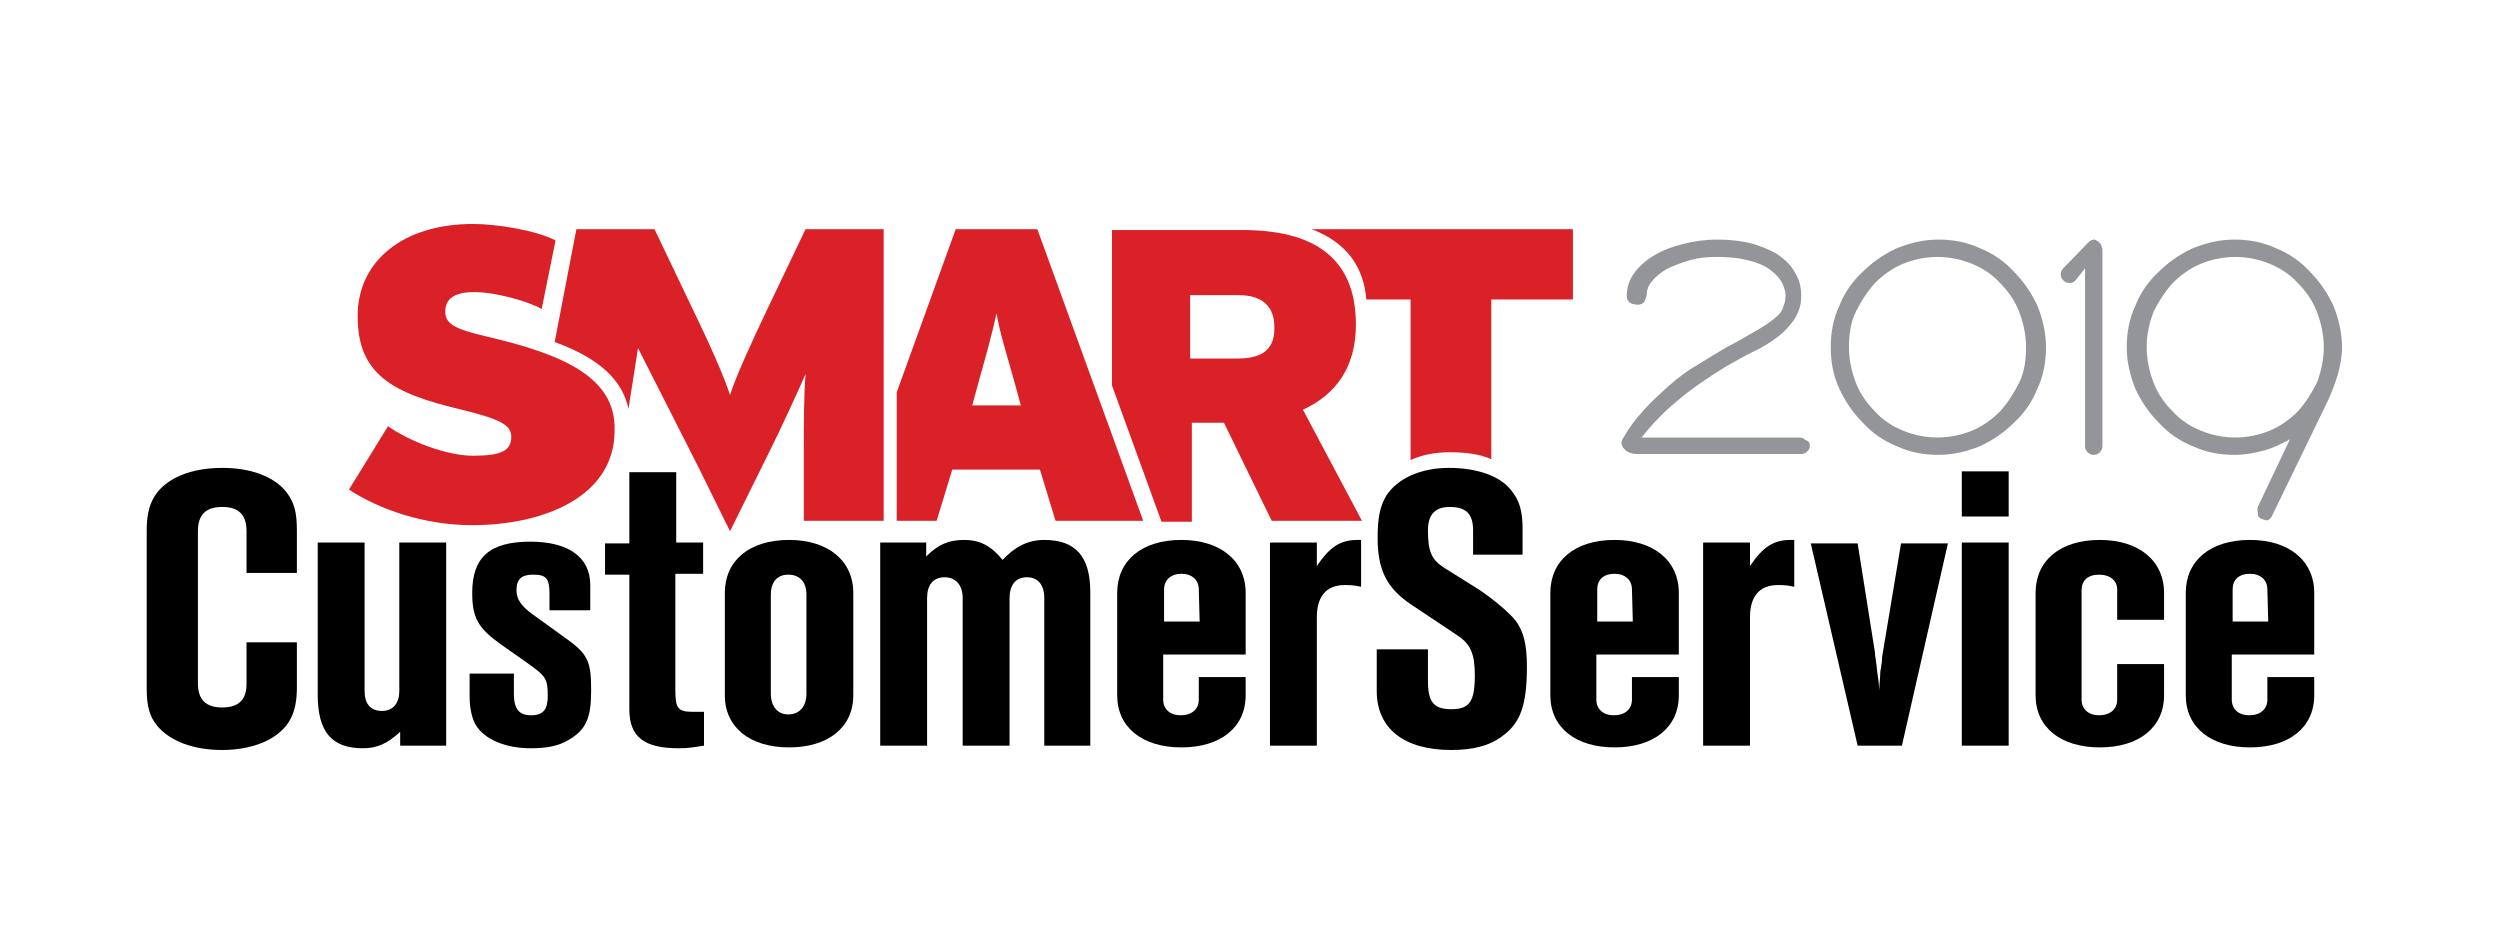 <?xml version="1.0" encoding="utf-8"?>
<!-- Generator: Adobe Illustrator 19.1.0, SVG Export Plug-In . SVG Version: 6.00 Build 0)  -->
<svg version="1.1" id="Layer_1" xmlns="http://www.w3.org/2000/svg" xmlns:xlink="http://www.w3.org/1999/xlink" x="0px" y="0px"
	 viewBox="0 0 288 108" style="enable-background:new 0 0 288 108;" xml:space="preserve">
<style type="text/css">
	.st0{fill:#939598;}
	.st1{fill:#DA2128;}
</style>
<g>
	<path class="st0" d="M208.5,51.3c0,0.3-0.1,0.5-0.3,0.7c-0.2,0.2-0.4,0.3-0.7,0.3h-18.9c-0.6,0-1.2-0.2-1.5-0.6
		c-0.4-0.4-0.4-0.9,0-1.4c0.6-1.1,1.4-2.1,2.3-3.1c0.9-1,1.9-1.9,2.9-2.8c1-0.9,2.1-1.7,3.3-2.4c1.1-0.7,2.3-1.4,3.3-2
		c1.4-0.7,2.5-1.4,3.4-1.9c0.9-0.5,1.6-1,2.1-1.4c0.5-0.4,0.9-0.8,1-1.3c0.2-0.4,0.3-0.9,0.3-1.4c0-0.3-0.1-0.7-0.3-1.2
		c-0.2-0.5-0.6-1-1.2-1.5c-0.6-0.5-1.3-0.9-2.4-1.2c-1-0.3-2.3-0.5-4-0.5c-1.2,0-2.2,0.1-3.2,0.4c-1,0.3-1.8,0.6-2.6,1
		c-0.7,0.4-1.3,0.9-1.7,1.4c-0.4,0.5-0.6,1-0.6,1.6c0,0.1-0.1,0.3-0.2,0.6c-0.1,0.3-0.4,0.5-0.9,0.5c-0.2,0-0.4-0.1-0.6-0.1
		c-0.1-0.1-0.3-0.1-0.4-0.3c-0.1-0.1-0.2-0.3-0.2-0.6c0-1,0.3-1.9,0.9-2.7c0.6-0.8,1.4-1.5,2.3-2c1-0.6,2.1-1,3.3-1.3
		s2.5-0.5,3.9-0.5c1.7,0,3.2,0.2,4.5,0.6c1.2,0.4,2.3,0.9,3,1.5c0.8,0.6,1.3,1.3,1.7,2.1s0.5,1.5,0.5,2.3c0,1.1-0.3,1.9-0.8,2.7
		c-0.5,0.7-1.1,1.4-1.9,2c-0.8,0.6-1.7,1.2-2.8,1.7c-1.1,0.5-2.2,1.2-3.3,1.8c-2.1,1.3-4,2.6-5.5,3.9c-1.6,1.3-2.9,2.7-4.1,4.2h18.2
		c0.3,0,0.5,0.1,0.7,0.3C208.4,50.8,208.5,51.1,208.5,51.3z"/>
	<path class="st0" d="M210.9,40c0-1.7,0.3-3.3,1-4.8c0.6-1.5,1.5-2.8,2.7-3.9c1.1-1.1,2.4-2,3.9-2.7c1.5-0.6,3.1-1,4.8-1
		s3.3,0.3,4.8,1c1.5,0.6,2.8,1.5,3.9,2.7c1.1,1.1,2,2.4,2.7,3.9c0.6,1.5,1,3.1,1,4.8c0,1.7-0.3,3.3-1,4.8c-0.6,1.5-1.5,2.8-2.7,3.9
		c-1.1,1.1-2.4,2-3.9,2.7c-1.5,0.6-3.1,1-4.8,1s-3.3-0.3-4.8-1c-1.5-0.6-2.8-1.5-3.9-2.7c-1.1-1.1-2-2.4-2.7-3.9
		C211.2,43.3,210.9,41.7,210.9,40z M213,40c0,1.4,0.3,2.8,0.8,4.1s1.3,2.4,2.2,3.3c0.9,1,2,1.7,3.2,2.2c1.2,0.5,2.6,0.8,4,0.8
		s2.8-0.3,4-0.8c1.2-0.5,2.3-1.3,3.2-2.2c0.9-1,1.6-2.1,2.2-3.3s0.8-2.6,0.8-4.1c0-1.4-0.3-2.8-0.8-4.1s-1.3-2.4-2.2-3.3
		c-0.9-1-2-1.7-3.2-2.2c-1.2-0.5-2.6-0.8-4-0.8s-2.8,0.3-4,0.8c-1.2,0.5-2.3,1.3-3.2,2.2c-0.9,1-1.6,2.1-2.2,3.3S213,38.5,213,40z"
		/>
	<path class="st0" d="M241.8,27.9c0.1,0.1,0.2,0.2,0.3,0.4c0,0.2,0.1,0.3,0.1,0.4v22.7c0,0.3-0.1,0.5-0.3,0.7s-0.4,0.3-0.7,0.3
		c-0.3,0-0.5-0.1-0.7-0.3c-0.2-0.2-0.3-0.4-0.3-0.7V30.9l-1.1,1.4c-0.2,0.2-0.4,0.3-0.7,0.3c-0.3,0-0.5-0.1-0.7-0.3
		c-0.2-0.2-0.3-0.4-0.3-0.7c0-0.3,0.1-0.5,0.3-0.7l2.9-3c0.2-0.2,0.4-0.3,0.7-0.3C241.3,27.6,241.6,27.7,241.8,27.9z"/>
	<path class="st0" d="M260.6,59.8c-0.3-0.1-0.5-0.3-0.5-0.6s-0.1-0.5,0-0.8l3.7-7.8c-0.9,0.5-1.9,1-3,1.3c-1.1,0.3-2.2,0.5-3.4,0.5
		c-1.7,0-3.3-0.3-4.8-1c-1.5-0.6-2.8-1.5-3.9-2.7c-1.1-1.1-2-2.4-2.7-3.9c-0.6-1.5-1-3.1-1-4.8c0-1.7,0.3-3.3,1-4.8
		c0.6-1.5,1.5-2.8,2.7-3.9c1.1-1.1,2.4-2,3.9-2.7c1.5-0.6,3.1-1,4.8-1c1.7,0,3.3,0.3,4.8,1c1.5,0.6,2.8,1.5,3.9,2.7
		c1.1,1.1,2,2.4,2.7,3.9c0.6,1.5,1,3.1,1,4.8c0,1.1-0.2,2.1-0.5,3.2c-0.3,1-0.7,2-1.1,2.9l-6.4,13.2c-0.1,0.3-0.3,0.5-0.5,0.6
		S260.9,59.9,260.6,59.8z M267.7,40c0-1.4-0.3-2.8-0.8-4.1c-0.5-1.3-1.3-2.4-2.2-3.3c-0.9-1-2-1.7-3.2-2.2c-1.2-0.5-2.6-0.8-4-0.8
		c-1.4,0-2.8,0.3-4,0.8c-1.2,0.5-2.3,1.3-3.2,2.2c-0.9,1-1.6,2.1-2.2,3.3c-0.5,1.3-0.8,2.6-0.8,4.1c0,1.4,0.3,2.8,0.8,4.1
		c0.5,1.3,1.3,2.4,2.2,3.3c0.9,1,2,1.7,3.2,2.2c1.2,0.5,2.6,0.8,4,0.8c1.4,0,2.8-0.3,4-0.8c1.2-0.5,2.3-1.3,3.2-2.2
		c0.9-1,1.6-2.1,2.2-3.3C267.4,42.8,267.7,41.4,267.7,40z"/>
</g>
<g>
	<path d="M34.2,73.9v5.3c0,3-0.9,4.7-3.2,6c-1.5,0.8-3.4,1.2-5.4,1.2c-3.3,0-6-1-7.5-2.8c-0.9-1.1-1.2-2.3-1.2-4.3V61.1
		c0-3,0.9-4.7,3.2-6c1.5-0.8,3.4-1.2,5.5-1.2c3.3,0,6,1,7.4,2.8c0.9,1.2,1.2,2.3,1.2,4.4V66h-5.8v-4.8c0-1.9-0.9-2.8-2.8-2.8
		c-1.9,0-2.8,0.9-2.8,2.8v17.5c0,1.9,0.9,2.8,2.8,2.8c1.9,0,2.8-0.9,2.8-2.7v-4.8H34.2z"/>
	<path d="M51.5,85.9h-5.4v-1.6c-1.5,1.4-2.7,1.9-4.3,1.9c-3.6,0-5.2-1.9-5.2-6.2V62.5H42v17.1c0,1.5,0.7,2.3,2,2.3
		c1.3,0,2-0.9,2-2.3V62.5h5.4V85.9z"/>
	<path d="M63.3,70.1v-1.7c0-1.8-0.4-2.2-1.9-2.2c-1.3,0-1.9,0.5-1.9,1.8c0,1,0.5,1.8,1.9,2.8l3.6,2.6c2.7,1.9,3.1,2.7,3.1,6.1
		c0,3.3-0.6,4.6-2.7,5.8c-1.2,0.7-2.6,0.9-4.3,0.9c-2.8,0-5.3-1-6.3-2.7c-0.4-0.7-0.7-1.8-0.7-3.3v-2.6h5.1v2.3c0,1.8,0.6,2.5,2,2.5
		c1.4,0,1.9-0.7,1.9-2.2c0-2.1-0.2-2.3-2.6-4l-2.7-1.9c-2.7-1.9-3.4-3.1-3.4-6c0-4.1,2-5.9,6.7-5.9c4.4,0,6.9,1.8,6.9,5v2.9H63.3z"
		/>
	<path d="M77.7,62.5H81v3.6h-3.2v13.4c0,2.1,0.3,2.5,2,2.5h0.9c0,0,0.2,0,0.4,0v3.9c-1.3,0.2-1.8,0.3-2.9,0.3c-4,0-5.7-1.3-5.7-4.5
		V66.2h-2.8v-3.6h2.8v-8.2h5.4V62.5z"/>
	<path d="M98.3,80.1c0,3.7-2.9,6-7.4,6c-4.5,0-7.4-2.3-7.4-6V68.3c0-3.7,2.8-6.1,7.4-6.1c4.5,0,7.4,2.4,7.4,6.1V80.1z M88.8,79.9
		c0,1.5,0.8,2.4,2,2.4c1.3,0,2.1-0.9,2.1-2.4V68.5c0-1.5-0.8-2.3-2.1-2.3c-1.3,0-2,0.9-2,2.3V79.9z"/>
	<path d="M106.7,62.5v1.6c1.4-1.4,2.6-1.9,4.4-1.9c1.8,0,3.1,0.7,4.4,2.3c1.4-1.5,2.9-2.3,4.8-2.3c3.6,0,5.3,1.9,5.3,6v17.7h-5.3
		l0-17c0-1.5-0.7-2.4-2-2.4c-1.3,0-2,0.9-2,2.4v17h-5.4v-17c0-1.5-0.8-2.4-2.1-2.4c-1.3,0-2,0.9-2,2.4v17h-5.4V62.5H106.7z"/>
	<path d="M143.5,78v2.1c0,3.7-2.9,6-7.4,6c-4.5,0-7.4-2.3-7.4-6V68.3c0-3.7,2.8-6.1,7.4-6.1c4.5,0,7.4,2.4,7.4,6.1v7.1H134v5.2
		c0,1.1,0.8,1.8,2,1.8c1.3,0,2.1-0.7,2.1-1.8V78H143.5z M138.1,67.9c0-1.1-0.8-1.8-2-1.8s-2,0.7-2,1.8v3.7h4.1L138.1,67.9z"/>
	<path d="M151.7,65.2c1.5-2.2,2.7-3,4.7-3h0.4v5.4c-0.9-0.2-1.3-0.2-1.9-0.2c-2.1,0-3.2,1.3-3.2,3.7v14.8h-5.4V62.5h5.4V65.2z"/>
	<path d="M169.7,63.8v-2.7c0-1.9-0.8-2.7-2.7-2.7c-1.7,0-2.5,0.9-2.5,2.7c0,2.4,0.4,3.3,1.7,4.2l4.3,2.7c1.6,1.1,3.3,2.5,4.1,3.5
		c0.9,1.2,1.3,2.7,1.3,5.3c0,4.3-0.7,6.4-2.7,7.9c-1.5,1.2-3.5,1.7-6,1.7c-5.5,0-8.6-2.5-8.6-6.8v-4.8h5.9v3.7
		c0,2.4,0.7,3.2,2.7,3.2c2.1,0,2.7-0.9,2.7-3.9c0-2.5-0.5-3.6-2-4.6l-5.4-3.6c-2.8-1.9-3.8-4-3.8-7.7c0-2.3,0.3-3.6,1-4.8
		c1.3-2,4-3.2,7.2-3.2s5.9,0.9,7.2,2.6c0.9,1.1,1.3,2.3,1.3,4.4v3H169.7z"/>
	<path d="M193.4,78v2.1c0,3.7-2.9,6-7.4,6c-4.5,0-7.4-2.3-7.4-6V68.3c0-3.7,2.8-6.1,7.4-6.1c4.5,0,7.4,2.4,7.4,6.1v7.1h-9.5v5.2
		c0,1.1,0.8,1.8,2,1.8c1.3,0,2.1-0.7,2.1-1.8V78H193.4z M188,67.9c0-1.1-0.8-1.8-2-1.8c-1.3,0-2,0.7-2,1.8v3.7h4.1L188,67.9z"/>
	<path d="M201.6,65.2c1.5-2.2,2.7-3,4.7-3h0.4v5.4c-0.9-0.2-1.3-0.2-1.9-0.2c-2.1,0-3.2,1.3-3.2,3.7v14.8h-5.4V62.5h5.4V65.2z"/>
	<path d="M219.1,85.9H214l-5.4-23.3h5.4l2,12.6c0,0.1,0,0.4,0.1,0.8c0,0.3,0.1,0.6,0.1,0.9c0.1,1,0.2,1.2,0.3,2.6
		c0-0.8,0.1-1.4,0.1-1.8c0-0.1,0-0.4,0.1-0.8c0-0.2,0.1-0.5,0.1-0.9c0-0.4,0.1-0.7,0.1-0.8l2.1-12.6h5.4L219.1,85.9z"/>
	<path d="M231.4,59.5h-5.4v-5.2h5.4V59.5z M231.4,85.9h-5.4V62.5h5.4V85.9z"/>
	<path d="M249.3,76.4v3.7c0,3.7-2.9,6-7.4,6c-4.5,0-7.4-2.3-7.4-6V68.3c0-3.7,2.8-6.1,7.4-6.1c4.5,0,7.4,2.4,7.4,6.1v3.1h-5.4v-3.5
		c0-1-0.8-1.7-2.1-1.7c-1.3,0-2,0.7-2,1.8v12.6c0,1.1,0.8,1.8,2,1.8c1.3,0,2.1-0.7,2.1-1.8v-4.1H249.3z"/>
	<path d="M266.6,78v2.1c0,3.7-2.9,6-7.4,6c-4.5,0-7.4-2.3-7.4-6V68.3c0-3.7,2.8-6.1,7.4-6.1c4.5,0,7.4,2.4,7.4,6.1v7.1h-9.5v5.2
		c0,1.1,0.8,1.8,2,1.8c1.3,0,2.1-0.7,2.1-1.8V78H266.6z M261.2,67.9c0-1.1-0.8-1.8-2-1.8c-1.3,0-2,0.7-2,1.8v3.7h4.1L261.2,67.9z"/>
</g>
<g>
	<path class="st1" d="M56.2,38.8c-3.9-0.9-5-1.5-4.9-3.1c0.1-1.6,1.6-2.4,5.2-1.9c1.3,0.2,4.1,0.8,5.9,1.8l1.6-7.9
		c-2.3-1.2-6.9-1.9-9.5-1.9c-8.1,0-13.3,4.3-13.3,10.6c0,6.7,3.9,8.9,12,10.8c4.5,1.1,5.7,1.8,5.7,3.1c0,1.6-1.1,2.2-4.4,2.2
		c-3.1,0-7.4-1.7-9.8-3.4l-4.5,7.3c3.5,2.3,8.7,4.1,14.2,4.1c8.1,0,16.4-3.2,16.4-10.9C71,43.4,64.7,40.8,56.2,38.8"/>
	<path class="st1" d="M92.8,26.4l-4.3,9c-2.2,4.6-3.8,8.2-4.4,10.1c-0.6-1.9-2.3-5.8-4.4-10.1l-4.3-9l-4,0h-5l-2.5,13
		c5.2,1.9,7.8,4.4,8.5,7.7l1.1-7l7,13.8l3.6,7.3l4.6-9.3c1.2-2.4,3-6.3,4.1-8.8c-0.2,2.6-0.2,5.6-0.2,8.9v8h3.4l5.8,0V26.4H92.8z"/>
	<path class="st1" d="M151.1,26.4c4.2,1.6,6,4.5,6.3,8.1h5.1V53c1.3-0.6,2.8-0.9,4.5-0.9c1.8,0,3.5,0.2,4.8,0.8V34.5h9.4v-8.1H151.1
		z"/>
	<path class="st1" d="M150.1,47.2c3.7-1.7,6.1-4.8,6.1-9.8c0-8-5.2-10.9-13.1-10.9h-15v17.9l5.7,15.7h3.5V48.7h3.7l5.5,11.3h10.4
		L150.1,47.2z M142.6,41.3h-5.5V34h5.6c2.9,0,4.1,1.5,4.1,3.6C146.9,40,145.7,41.3,142.6,41.3"/>
	<path class="st1" d="M119.5,26.4h-9.4l-6.8,18.8V60h4.6l1.8-5.9h10.1l1.8,5.9h4.5l5.6,0L119.5,26.4z M112,46.7l0.6-2.2
		c1.2-4.3,1.7-6.1,2.2-8.4c0.4,2.3,1,4.1,2.2,8.4l0.6,2.2H112z"/>
</g>
</svg>
